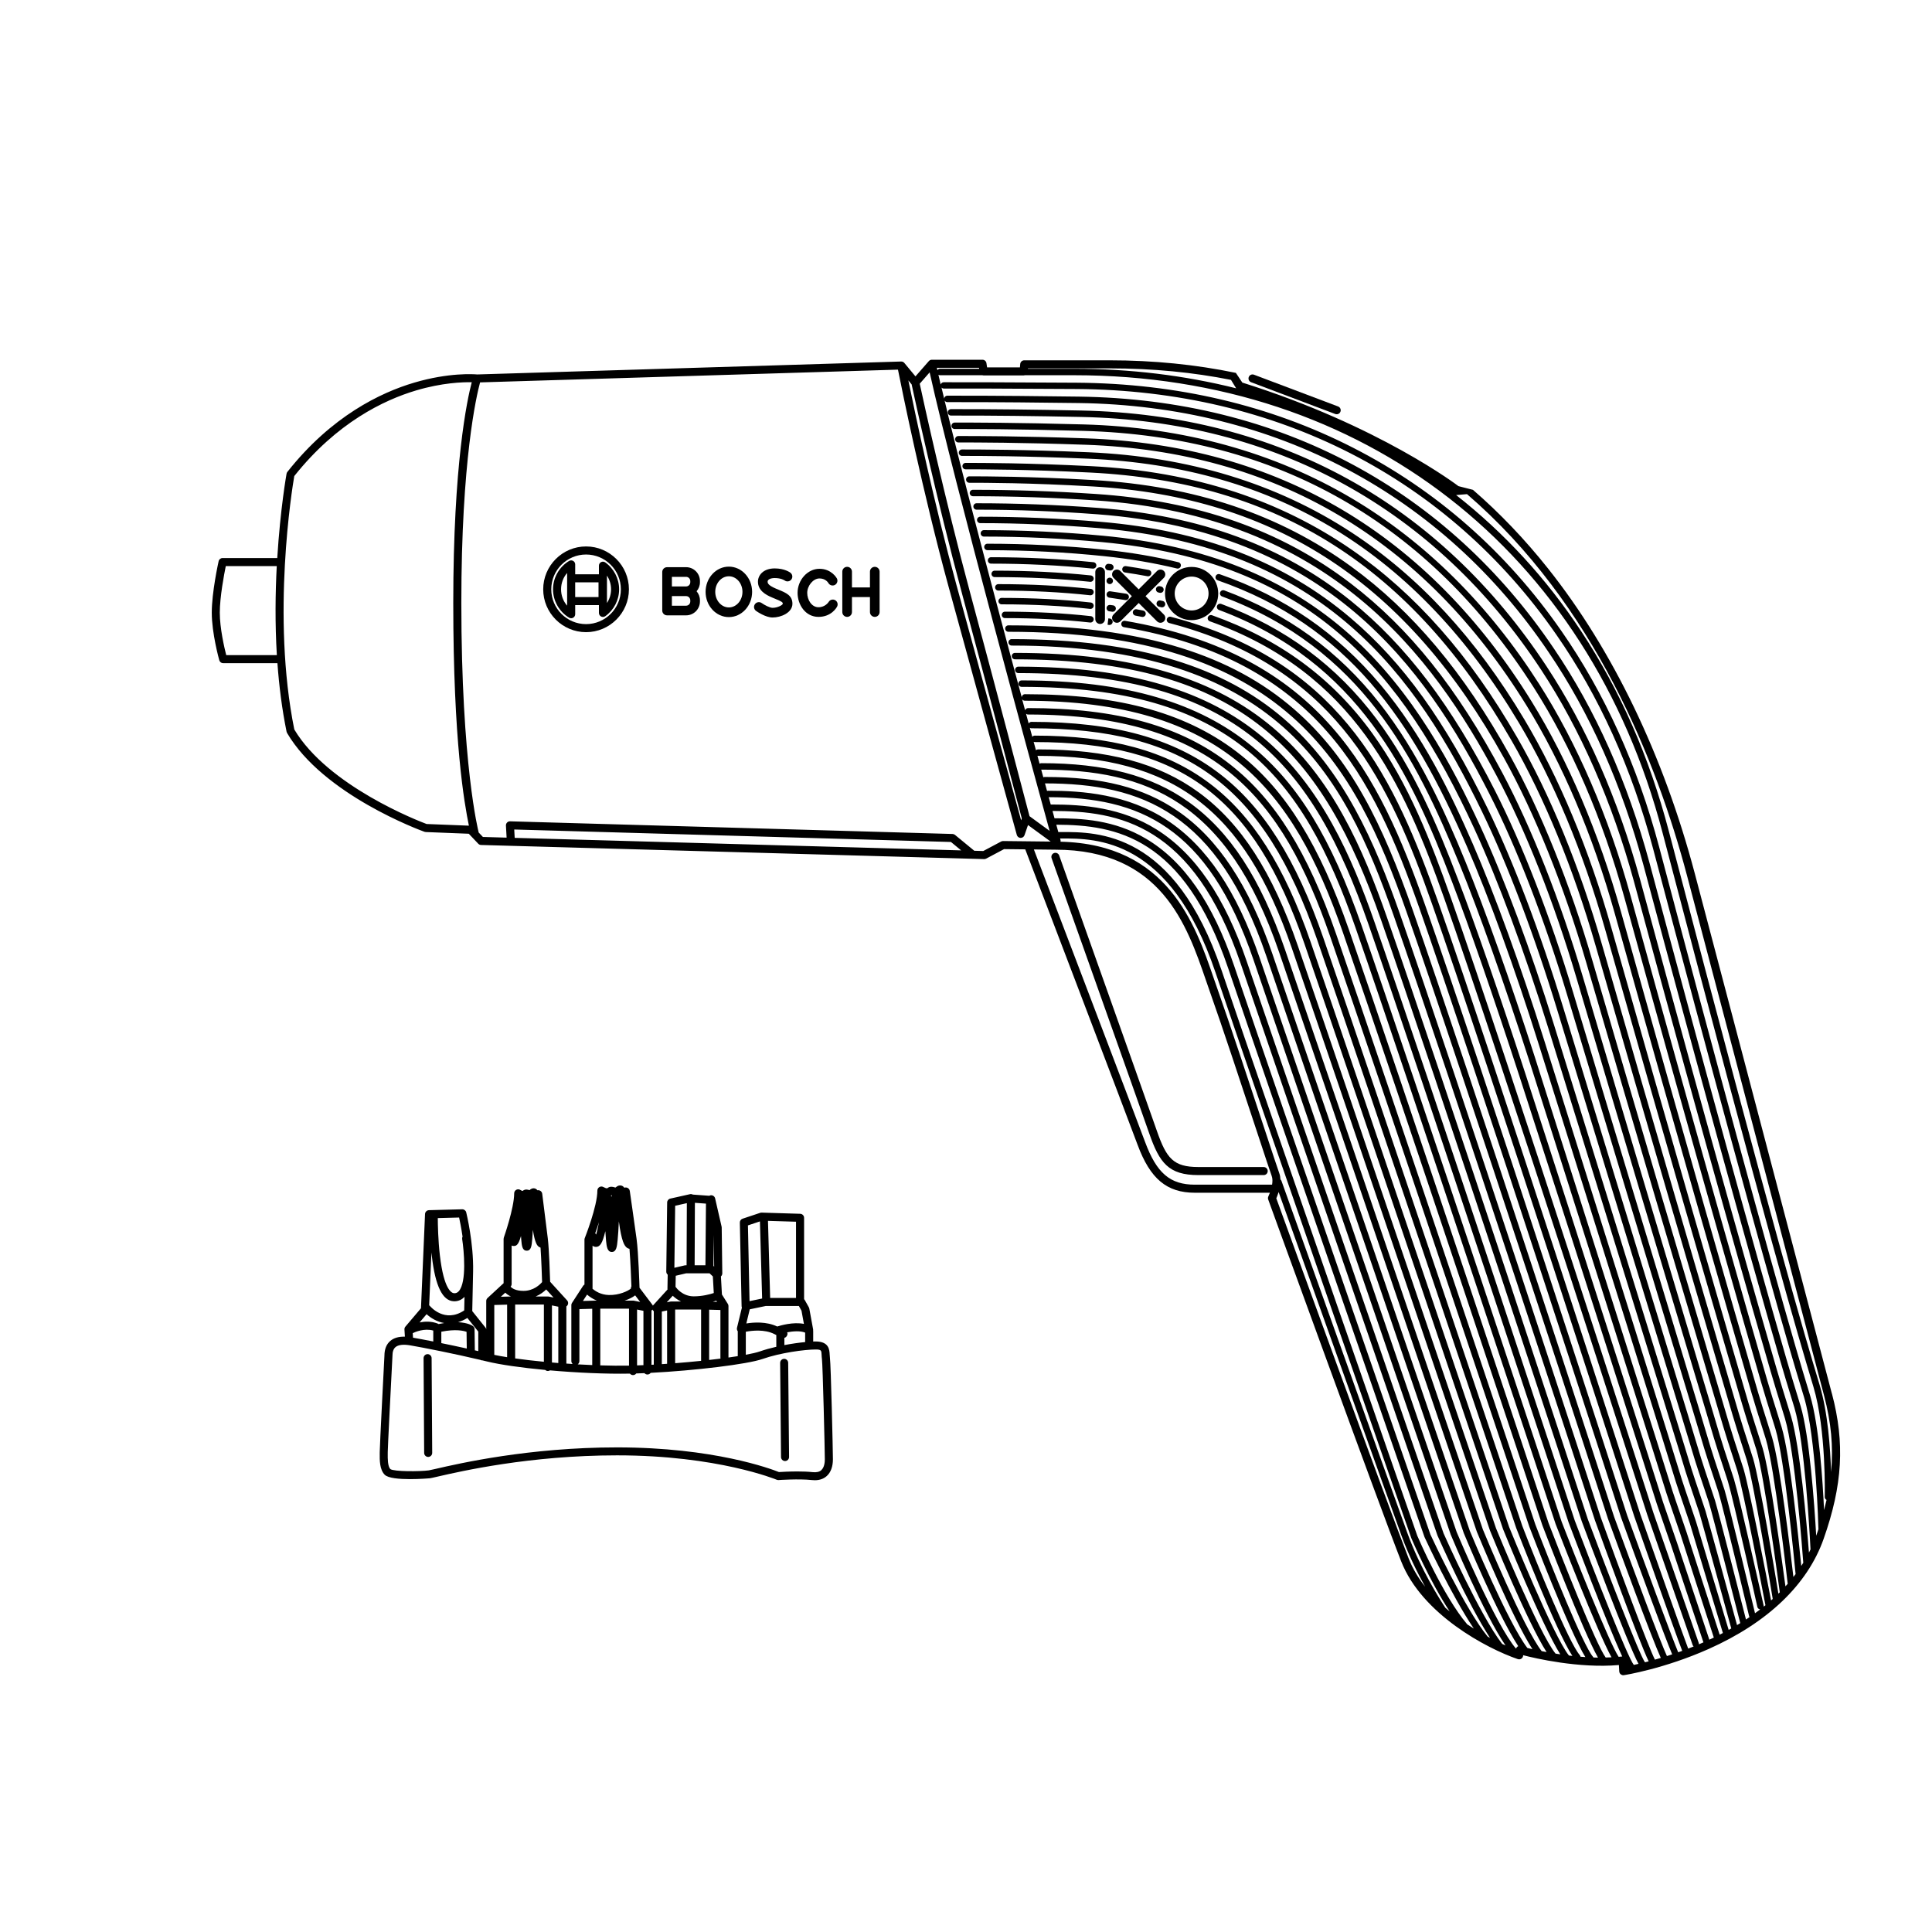 <?xml version="1.0" encoding="UTF-8"?>
<svg id="Ebene_2" xmlns="http://www.w3.org/2000/svg" viewBox="0 0 1700.79 1700.79">
  <defs>
    <style>
      .cls-1 {
        fill: none;
        stroke: #000;
        stroke-linecap: round;
        stroke-linejoin: round;
        stroke-width: 7.09px;
      }
    </style>
  </defs>
  <g>
    <path d="M1612.65,1226.83c-4.1-15.51-16.11-61.13-31.33-118.94-29.4-111.65-69.65-264.56-89.36-338.96-27.52-103.93-72.17-196.73-129.11-268.38-20.43-25.71-42.53-48.86-66.16-69.33l-12.76-3.25s-69.41-53.18-190.27-91.17l-5.69-8.54c-35.39-7.35-72.52-11.06-111.2-11.06h-75.11c-1.84,0-3.38,1.41-3.53,3.25l-.25,2.97h-28.92l-.57-3.73c-.27-1.73-1.75-3-3.5-3h-44.55c-1.02,0-1.99.44-2.67,1.21l-11.76,13.44-9.78-11.81s-.07-.06-.1-.09c-.11-.13-.24-.24-.36-.35-.06-.05-.13-.11-.19-.16-.16-.12-.34-.22-.52-.31-.04-.02-.07-.04-.11-.06-.46-.2-.96-.31-1.48-.3-.02,0-.04,0-.06,0l-373.24,11.39c-2.71-.24-24.76-1.85-55.44,7.21-29.5,8.71-72.81,29.42-111.65,78.58-.36.45-.6.99-.71,1.56-.11.6-5.52,30.88-8.19,74.27h-48.15c-1.66,0-3.1,1.15-3.46,2.77-.25,1.1-6.04,27.27-6.04,45.32s6.34,40.92,6.61,41.88c.43,1.53,1.82,2.58,3.41,2.58h47.78c1.45,20.02,4,40.43,8.06,60.36.08.38.22.75.42,1.08,31.88,54.35,117.37,85.7,120.99,87.01.34.12.7.19,1.06.21l37.93,1.5,8.33,8.79c.65.68,1.53,1.08,2.47,1.1l442.88,12.43c.62.01,1.22-.13,1.76-.41l15.78-8.38,18.66.21c7.56,19.83,89.07,233.6,98.88,260.09,11.1,29.97,25.72,42.2,50.46,42.2h66.03c-.49,1.32-.98,2.42-1.34,3.16-.43.87-.49,1.88-.16,2.79.98,2.7,98.14,270.47,117.1,318.65,18.3,46.49,75.14,76.56,102.64,85.97,1.08.37,2.28.19,3.21-.47.93-.67,1.48-1.74,1.48-2.88v-.09c10.06,2.6,48.87,11.76,84.29,8.64l.31,5.62c.06,1,.53,1.93,1.31,2.56.64.51,1.42.79,2.23.79.18,0,.36-.01.55-.04,1.44-.22,35.71-5.7,74.71-23.1,51.97-23.19,86.92-56.66,101.09-96.8,16.72-47.36,18.84-84.43,7.34-127.96ZM199.15,576.71c-1.64-6.44-5.66-23.64-5.66-37.38s3.8-33.78,5.28-41h44.87c-1.24,23.55-1.6,50.47.08,78.38h-44.58ZM904.92,324.28h71.85c38.31,0,73.87,3.57,106.9,10.14l4.54,7.41c-45.41-11.37-93.18-17.19-142.53-17.19h-40.8l.03-.36ZM861.84,323.77l.13.87h-34.39c-.98,0-1.85.5-2.36,1.26-.16-.72-.32-1.43-.47-2.13h37.08ZM818.39,327.82c21.94,98.41,91.08,350.73,105.63,403.63l-17.71-12.94c-3.13-11.93-28.85-109.77-52-195.64-22.73-84.29-41.78-171.8-44.65-185.08l8.73-9.98ZM802.54,338.39c2.07,9.64,21.56,99.67,44.93,186.32,23.27,86.3,49.12,184.68,52.04,195.77l-.58,1.67c-9.02-32.72-36.3-131.78-57.05-207.58-19.59-71.56-35.94-148.88-42.23-179.68l2.9,3.5ZM375.57,725.4c-7.1-2.66-86.87-33.46-116.49-83.24-20.21-99.92-1.9-212.12-.02-223.06,37.43-47.06,78.93-66.96,107.2-75.37,22.95-6.83,41.14-7.4,49.03-7.24-4.05,15.39-16.27,72-16.27,194.29s9.78,176.55,13.76,196.08l-37.23-1.47ZM453.1,737.59l-.41-7.36,384.46,10.99,9,7.4-393.05-11.03ZM883.05,740.39c-.59-.02-1.18.14-1.7.41l-15.75,8.37-7.9-.22-16.99-13.97c-.61-.5-1.36-.78-2.15-.81l-389.53-11.14c-1-.03-1.95.36-2.64,1.07s-1.05,1.68-1,2.67l.59,10.62-20.87-.59-3.75-3.96c-.02-.17-.04-.35-.08-.52-.15-.58-15.16-59.35-15.16-201.54,0-125.68,13.32-182.4,16.5-194.15l367.88-11.23c3.45,17.35,21.82,108.03,44.54,191.03,25.09,91.66,59.74,217.34,60.09,218.6.41,1.5,1.75,2.55,3.3,2.6,1.56.03,2.95-.92,3.46-2.38l3.09-8.94,19.91,14.55-41.85-.47ZM1119.84,1042.9h-67.97c-21.79,0-33.67-10.18-43.81-37.57-9.49-25.63-86-226.29-97.91-257.54l18.96.21c92.99,0,115.82,66.46,132.5,114.98,1.2,3.5,2.36,6.87,3.5,10.09,10.62,29.87,28.98,85.51,41.13,122.34,7.05,21.37,12.14,36.81,13.28,39.85.82,2.19.77,4.93.33,7.64ZM1240.09,1371.99c-18.22-46.3-108.93-296.15-116.53-317.09.55-1.25,1.34-3.19,2.04-5.5,16.13,45.2,95.76,268.32,108.01,302.06,6.26,17.26,14.19,33.15,20.97,45.35-5.91-7.51-10.93-15.78-14.49-24.83ZM1272.36,1415.34c-5.04-7.61-22.02-34.41-33.42-65.81-13.57-37.37-109.87-307.28-110.84-310-.18-.5-.49-.92-.88-1.23-.09-1.89-.4-3.77-1.06-5.53-1.09-2.9-6.43-19.09-13.19-39.58-12.16-36.85-30.53-92.55-41.18-122.49-1.13-3.19-2.29-6.54-3.48-10.01-16.13-46.96-40.39-117.55-134.68-119.71.1-.52.08-1.06-.06-1.6-.03-.1-.14-.52-.34-1.23h.85c31.12-.11,95.88-.32,135.83,117.56,45.75,134.97,171.24,494.71,172.5,498.33.02.06.04.12.07.17.78,1.83,16,37.53,33.73,64.39-1.29-1.06-2.57-2.14-3.83-3.24ZM1291.67,1429.99c-21.06-24.69-42.93-75.55-43.95-77.92-2.59-7.43-126.96-363.98-172.45-498.19-41.26-121.75-108.78-121.53-141.22-121.41h-2.39c-.5-1.81-1.09-3.97-1.77-6.45,52.77.18,112.03,10.8,151.23,126.14,45.89,135.06,171.56,497.1,172.83,500.74.03.09.06.17.1.25,1.11,2.41,23.68,51.32,43.37,80.52-1.9-1.18-3.82-2.4-5.75-3.68ZM1309.59,1440.71c-20.08-24.64-48.87-86.62-50.34-89.81-2.99-8.62-127.21-366.48-172.77-500.57-18.92-55.68-44.37-92.35-77.79-112.1-27.92-16.5-56.07-17.88-80.26-17.88-.04,0-.07,0-.11.01-.55-2.01-1.14-4.17-1.77-6.46,58.23.13,123.65,11.14,165.77,134.73,46.04,135.16,171.89,499.48,173.15,503.15.03.07.05.15.09.22,1.23,2.78,26.47,59.82,46.12,89.84-.69-.36-1.39-.73-2.09-1.11ZM1322.38,1447.14c-19.23-24.58-50.18-94.16-51.58-97.33-2.82-8.17-127.37-368.72-173.11-503.01-19.48-57.16-45.53-95.32-79.64-116.67-30.84-19.3-64.08-21.9-92.53-21.9-.17,0-.34.02-.51.05-.57-2.08-1.16-4.25-1.78-6.5,78.9.13,139.77,24.68,180.3,143.32,46.18,135.25,172.22,501.87,173.48,505.56.02.06.04.11.06.17,1.29,3.09,29.22,69.94,48.27,97.69-.95-.43-1.94-.88-2.97-1.36ZM1334.56,1451.29c-17.83-20.6-50.95-99.56-52.21-102.57-2.53-7.36-127.51-370.91-173.45-505.46-20.07-58.75-46.73-98.41-81.5-121.24-34.98-22.97-74.38-25.91-104.79-25.91-.31,0-.6.06-.88.15-.59-2.14-1.19-4.34-1.81-6.61,85.73.05,151.68,25.94,194.83,151.91,46.87,136.91,173.81,507.97,173.81,507.97.02.06.04.11.06.16,1.32,3.2,29.58,71.46,47.91,99.45-.93.47-1.55,1.24-1.96,2.16ZM1344.57,1450.74c-17.18-22.48-49.45-100.19-50.67-103.14-2.18-6.38-127.33-372.17-173.78-507.89-20.7-60.44-47.97-101.59-83.37-125.81-30.24-20.7-66.34-29.92-117.05-29.92-.45,0-.86.11-1.24.3-.6-2.2-1.22-4.46-1.85-6.77.06,0,.11.02.17.02,92.47,0,163.43,27.29,209.18,160.49,46.48,135.44,172.87,506.65,174.14,510.38.02.05.04.11.06.16,1.39,3.38,31.23,75.94,48.87,103.24-1.72-.39-3.22-.75-4.46-1.05ZM1357.16,1453.52c-15.97-20.34-50.47-103.99-51.73-107.04-2.51-7.36-127.87-375.54-174.12-510.31-21.66-63.07-48.75-104.5-85.24-130.39-32.63-23.15-73.72-33.93-129.3-33.93-.58,0-1.13.18-1.58.48-.62-2.29-1.26-4.62-1.9-6.99.18.04.37.06.57.06,118.8,0,181.41,47.41,223.31,169.08,46.62,135.54,173.2,509.04,174.47,512.79.02.05.04.11.06.16,1.45,3.57,32.98,80.83,49.79,106.93-1.5-.28-2.95-.56-4.32-.83ZM1369.39,1455.73c-14.6-17.92-51.13-107.22-52.41-110.37-2.48-7.32-128.05-377.85-174.45-512.74-22.36-64.94-50.04-107.83-87.12-134.97-35.36-25.88-80.34-37.94-141.55-37.94-.73,0-1.39.28-1.89.74-.66-2.42-1.33-4.88-2.01-7.38.31.11.64.19.98.19,128.37,0,192.72,48.15,237.43,177.67,46.77,135.63,173.52,511.42,174.8,515.2.02.05.04.1.06.16,1.51,3.73,34.35,84.82,50.34,110.08-1.43-.21-2.82-.43-4.18-.65ZM1381.19,1457.4c-13.39-16.34-51.39-109.97-52.68-113.16-2.47-7.32-128.24-380.16-174.79-515.16-23.09-66.89-51.37-111.23-89-139.55-38.02-28.61-86.89-41.94-153.79-41.94-.89,0-1.67.42-2.19,1.05-.71-2.6-1.42-5.23-2.14-7.9.42.24.9.39,1.41.39,136.4,0,204.57,50.48,251.56,186.25,46.91,135.73,173.85,513.81,175.13,517.62.01.04.03.08.04.12,1.51,3.91,35.21,91.18,49.46,112.63-1.02-.11-2.02-.23-3.02-.35ZM1391.36,1458.45c-.08-.52-.3-1.03-.67-1.45-9.52-10.85-37.27-79.18-50.63-113.85-2.22-6.6-128.38-382.37-175.13-517.61-23.84-68.89-52.72-114.69-90.88-144.13-40.63-31.34-93.39-45.94-166.03-45.94-1.06,0-1.97.58-2.45,1.44-.77-2.84-1.55-5.71-2.33-8.62.5.44,1.15.72,1.87.72,164.96,0,223.96,74.55,265.68,194.84,47.06,135.82,174.18,516.2,175.46,520.03.01.04.03.08.04.12,1.54,4.02,35.7,92.94,49.34,114.78-1.43-.1-2.85-.21-4.26-.32ZM1402.76,1459.15c-.11-.23-.24-.45-.42-.66-8.54-9.73-36.91-80.4-50.74-116.47-2.22-6.64-128.56-384.69-175.46-520.03-24.95-71.93-53.56-117.79-92.77-148.72-43.2-34.07-99.84-49.94-178.26-49.94-1.26,0-2.31.82-2.68,1.96-.87-3.21-1.75-6.47-2.64-9.76.5.8,1.38,1.34,2.4,1.34,174.1,0,236.14,77.84,279.81,203.43,47.21,135.92,174.51,518.59,175.79,522.44.01.04.03.08.04.12,1.57,4.1,35.62,93.17,48.94,116.39-1.34-.02-2.67-.06-4-.11ZM1598.85,1351.79c-1.63-27.9-5.91-87.94-13.76-114.11-.8-2.67-1.82-6-3-9.83-2.69-8.78-6.04-19.7-9.47-31.55-31.21-107.67-71.73-254.52-120.45-436.46-19.34-71.56-47.65-135.09-84.15-188.79-47.07-69.75-106.72-124.3-177.29-162.14-71.69-38.43-152.73-58.54-240.87-59.76-29.47-.41-73.2-.88-114.18-.82h-1.68c-1.57,0-2.83,1.27-2.83,2.84s1.27,2.83,2.83,2.83h1.69c40.94-.07,84.65.41,114.1.81,172.82,2.4,319.69,80.31,413.54,219.4,36.15,53.19,64.2,116.14,83.37,187.09,48.73,181.97,89.26,328.85,120.48,436.56,3.45,11.89,6.8,22.84,9.5,31.64,1.17,3.82,2.19,7.14,2.99,9.8,9.02,30.08,13.39,109.11,14.17,124.68-.45.94-.91,1.88-1.37,2.8-1.96-25.01-7.91-93.73-15.74-119.85-.81-2.7-1.96-6.41-3.31-10.75-2.71-8.75-6.09-19.64-9.15-30.21l-1.22-4.2c-14.43-49.76-52.75-181.95-119.28-427.68-19.49-71.07-47.16-134.13-82.24-187.43-94.59-143.75-236.21-221.64-409.56-225.27-41.17-.86-79.06-1.27-112.63-1.23h-2.12c-1.57,0-2.83,1.27-2.83,2.84s1.27,2.83,2.83,2.83h2.13c33.52-.04,71.38.36,112.51,1.22,171.4,3.58,311.43,80.6,404.94,222.72,34.26,52.06,62.44,116.32,81.5,185.81,66.54,245.77,104.88,377.99,119.31,427.77l1.22,4.2c3.08,10.62,6.46,21.54,9.19,30.31,1.34,4.32,2.48,8.01,3.29,10.7,8.89,29.65,15.58,119.08,16.17,127.16-.58.95-1.17,1.89-1.77,2.81-2.35-24.18-9.94-97.66-17.34-122.34-.78-2.61-2.04-6.61-3.49-11.23-2.76-8.8-6.2-19.76-8.96-29.29l-.8-2.76c-13.14-45.34-53.14-183.33-119.75-424.56-19.18-69.46-46.96-133.81-80.32-186.07-44.8-70.18-100.25-125.17-164.79-163.45-68.79-40.79-148.25-62.73-236.18-65.2-60.02-1.68-98.73-1.64-111.44-1.63h-2.2c-1.57,0-2.83,1.27-2.83,2.84s1.27,2.83,2.83,2.83h2.2c12.7,0,51.33-.05,111.28,1.63,170.3,4.78,303.65,80.82,396.35,226.03,33.07,51.79,60.6,115.6,79.64,184.53,66.62,241.26,106.63,379.27,119.77,424.63l.8,2.76c2.78,9.59,6.23,20.58,9,29.41,1.44,4.61,2.69,8.58,3.47,11.16,8.1,26.99,16.77,117.33,17.76,127.89-.64.85-1.28,1.7-1.93,2.53-2.57-22.29-11.81-99.57-18.77-122.79-.74-2.47-2.08-6.69-3.63-11.57-2.82-8.88-6.32-19.93-8.81-28.52-1.26-4.33-2.88-9.92-4.87-16.76-16.76-57.64-56.02-192.63-115.73-405.99-19.36-69.18-46.48-133.05-78.41-184.7-91.5-148-223.51-226.06-392.38-232.03-58.46-2.06-97.78-2.04-110.7-2.04h-1.82c-1.57,0-2.83,1.27-2.83,2.83s1.27,2.83,2.83,2.83h1.82c12.9,0,52.14-.02,110.5,2.04,166.86,5.89,297.32,83.05,387.76,229.34,31.66,51.21,58.55,114.57,77.77,183.25,59.72,213.38,98.98,348.39,115.75,406.04,1.99,6.83,3.61,12.42,4.87,16.75,2.51,8.65,6.02,19.74,8.85,28.65,1.54,4.86,2.87,9.05,3.6,11.49,7.56,25.19,18.3,119.36,19.19,127.2-.66.75-1.32,1.49-1.99,2.23-2.85-21.2-13.73-100.42-20.14-121.79-.69-2.3-2.1-6.69-3.73-11.78-2.88-8.98-6.46-20.16-8.7-27.87-1.88-6.48-4.86-16.68-8.88-30.42-18.7-63.88-57.6-196.82-111.77-387.76-19.55-68.91-46-132.3-76.49-183.33-42.94-71.87-92.73-125.76-152.19-164.77-65.73-43.11-143.65-66.88-231.6-70.64-57.36-2.45-95.99-2.43-110.57-2.45h-.83c-1.57,0-2.83,1.27-2.83,2.83s1.27,2.83,2.83,2.83h.83c14.53,0,53.09,0,110.33,2.44,165.83,7.09,289.86,83.19,379.17,232.65,30.24,50.61,56.49,113.54,75.91,181.97,54.18,190.96,93.09,323.91,111.79,387.8,4.02,13.73,7,23.92,8.88,30.4,2.26,7.78,5.85,19.01,8.74,28.02,1.62,5.06,3.02,9.43,3.7,11.68,6.85,22.85,19.45,117.12,20.56,125.43-.4.4-.82.8-1.22,1.2-3.22-19.68-16.44-99.52-22.28-118.99-.63-2.1-2.03-6.43-3.81-11.92-2.95-9.1-6.61-20.43-8.61-27.31-2.25-7.77-6.72-22.92-12.91-43.9-20.38-69.09-58.32-197.69-107.8-369.71-19.75-68.65-45.53-131.57-74.58-181.96-41.67-72.31-89.39-126.41-145.88-165.4-31.26-21.57-65.71-38.63-102.42-50.7-38.84-12.77-81.53-20.41-126.9-22.69-56.7-2.86-95.63-2.86-110.29-2.86-1.57,0-2.83,1.27-2.83,2.83s1.27,2.83,2.83,2.83c14.62,0,53.45,0,110.01,2.85,164.84,8.3,282.59,83.28,370.57,235.96,28.81,50,54.42,112.49,74.04,180.7,49.49,172.03,87.43,300.65,107.81,369.74,6.18,20.97,10.65,36.11,12.9,43.87,2.02,6.96,5.7,18.33,8.66,27.47,1.69,5.23,3.16,9.75,3.77,11.8,6.2,20.67,21.5,114.51,22.73,122.05-.48.43-.97.86-1.45,1.29-3.9-20.29-19.07-98.54-24.22-115.7-.57-1.9-2.03-6.37-3.88-12.04-3.01-9.22-6.76-20.7-8.52-26.75-2.45-8.44-8.27-28-17.08-57.62-20.4-68.53-58.36-196.1-103.68-351.42-19.67-67.41-45.47-131.55-72.66-180.59-40.37-72.81-86.02-127.12-139.57-166.01-63.4-46.05-137.66-70.96-227.04-76.17-56.04-3.26-96.04-3.26-109.18-3.26-1.57,0-2.83,1.27-2.83,2.83s1.27,2.83,2.83,2.83c13.1,0,52.97,0,108.85,3.25,161.68,9.42,276.71,85.45,361.98,239.27,26.99,48.68,52.62,112.4,72.17,179.43,45.32,155.33,83.29,282.91,103.69,351.45,8.81,29.6,14.63,49.16,17.07,57.58,1.78,6.15,5.55,17.68,8.58,26.94,1.77,5.4,3.29,10.07,3.84,11.9,5.33,17.77,22.26,105.65,24.69,118.3-.52.43-1.05.85-1.57,1.27.05-.33.05-.68-.03-1.03-.85-3.83-20.96-94.01-26.03-110.91-.51-1.68-2.02-6.28-3.94-12.1-3.09-9.35-6.93-21-8.45-26.26-2.52-8.68-10.16-34.12-21.73-72.63-21.6-71.87-57.74-192.15-99.08-331.83-19.89-67.19-45.01-130.83-70.74-179.21-39.57-74.4-81.91-127.33-133.25-166.59-61.71-47.19-135.23-73.03-224.77-78.98-37.2-2.47-72.55-3.67-108.06-3.67-1.57,0-2.83,1.27-2.83,2.83s1.27,2.83,2.83,2.83c35.39,0,70.62,1.2,107.69,3.66,206.15,13.7,297.15,136.83,353.39,242.57,25.56,48.05,50.53,111.32,70.31,178.16,41.35,139.69,77.49,259.98,99.09,331.86,11.57,38.49,19.21,63.92,21.72,72.58,1.55,5.36,5.41,17.06,8.51,26.46,1.83,5.55,3.41,10.34,3.89,11.95,5.01,16.71,25.72,109.58,25.93,110.51.27,1.23,1.32,2.09,2.51,2.2-1.51,1.16-3.03,2.29-4.56,3.4-2.77-11.58-22.69-94.71-26.82-108.47-.44-1.46-2-6.17-3.99-12.13-3.16-9.5-7.09-21.31-8.39-25.8-2.51-8.67-12.5-41.56-27.61-91.35-22.35-73.63-56.12-184.89-93.26-308.54-20.12-66.99-44.56-130.14-68.82-177.83-38.16-75.02-78.49-128.13-126.92-167.14-59.99-48.32-132.77-75.09-222.51-81.82-36.61-2.75-71.59-4.08-106.95-4.08-1.57,0-2.83,1.27-2.83,2.83s1.27,2.83,2.83,2.83c35.21,0,70.06,1.33,106.53,4.07,201.3,15.11,287.26,132.77,344.8,245.88,24.11,47.4,48.42,110.22,68.45,176.89,37.14,123.66,70.92,234.93,93.26,308.56,15.11,49.77,25.09,82.65,27.59,91.28,1.33,4.59,5.28,16.47,8.46,26.01,1.89,5.68,3.52,10.59,3.94,11.96,4.3,14.33,26.8,108.43,27.03,109.38.08.32.21.61.37.88-1.04.71-2.08,1.4-3.12,2.08-4.63-18.13-23.98-93.87-27.23-104.7-.37-1.24-1.99-6.06-4.04-12.17-3.23-9.63-7.25-21.61-8.33-25.32-2.49-8.59-16.1-52.98-36.71-120.16-22.09-72.03-52.35-170.68-84.21-275.16-20.38-66.83-44.14-129.49-66.9-176.45-37.2-76.73-74.39-128.43-120.58-167.64-58.23-49.43-130.27-77.14-220.25-84.71-35.44-2.98-71.05-4.49-105.84-4.49-1.57,0-2.83,1.27-2.83,2.83s1.27,2.83,2.83,2.83c34.64,0,70.09,1.5,105.37,4.47,197.34,16.6,278.21,129.57,336.2,249.17,22.64,46.7,46.29,109.07,66.58,175.63,31.86,104.49,62.12,203.14,84.21,275.17,20.6,67.16,34.21,111.53,36.69,120.08,1.11,3.82,5.15,15.87,8.4,25.54,1.95,5.82,3.64,10.85,3.99,12,3.3,10.99,24.13,92.55,27.63,106.29-.95.59-1.9,1.17-2.85,1.74-4.42-16.14-25.09-91.61-27.73-100.39-.3-1.01-1.97-5.95-4.09-12.2-3.13-9.25-7.41-21.92-8.27-24.86-2.64-9.1-26.15-84.9-58.68-189.81-18.7-60.31-40.28-129.87-62.29-200.95-20.37-65.79-44.06-129.59-64.98-175.06-24-52.13-58.67-118.35-114.25-168.1-56.44-50.51-127.74-79.18-217.99-87.65-34.68-3.25-69.92-4.9-104.73-4.9-1.57,0-2.83,1.27-2.83,2.83s1.27,2.83,2.83,2.83c34.64,0,69.7,1.64,104.2,4.88,183.37,17.2,263.59,113.37,327.62,252.47,20.83,45.25,44.42,108.81,64.72,174.37,22.01,71.08,43.59,140.64,62.29,200.95,32.53,104.88,56.03,180.66,58.65,189.71.89,3.06,5.02,15.28,8.34,25.1,2.02,5.96,3.76,11.1,4.03,12.01,2.67,8.91,24.83,89.82,28.09,101.71-.76.43-1.53.87-2.29,1.29-5.24-17.38-26.84-89.01-28.75-95.36-.22-.74-1.65-4.93-4.15-12.27-3.19-9.36-7.56-22.18-8.2-24.35-3.23-11.18-64.07-205.14-121.02-386.2-20.72-65.84-43.71-129.14-63.07-173.67-19.33-44.45-44.1-95.87-81.25-140.16-38.27-45.63-84.57-77.47-141.55-97.33-1.48-.52-3.09.27-3.61,1.74-.52,1.48.27,3.09,1.74,3.61,114.98,40.08,170.89,122.69,219.47,234.39,19.29,44.36,42.21,107.45,62.87,173.11,56.94,181.03,117.76,374.94,120.98,386.08.67,2.3,4.89,14.66,8.28,24.6,2,5.86,3.89,11.4,4.09,12.07,1.95,6.5,24.49,81.26,29.08,96.47-.95.5-1.89.99-2.83,1.46-5.15-15.86-27.92-86.04-29.2-90.3-.15-.51-1.52-4.49-4.13-12.09-3.29-9.56-7.79-22.66-8.2-24.09-2.03-7.01-59.4-187.56-121.08-381.64-21.74-67.62-44.03-130.41-61.14-172.27-18.27-44.68-41.54-96.2-75.61-139.53-36.3-46.16-81.02-78.67-136.73-99.38-1.47-.54-3.1.2-3.65,1.67-.55,1.47.2,3.1,1.67,3.64,122.62,45.58,170.51,141.45,209.06,235.75,17.06,41.73,39.29,104.37,60.99,171.85,61.67,194.03,119.02,374.54,121.04,381.49.42,1.45,3.85,11.44,8.28,24.36,2.01,5.85,3.91,11.37,4.06,11.88,1.34,4.45,24.81,76.81,29.49,91.21-1.33.64-2.65,1.26-3.95,1.87-10.05-30.07-27.93-83.59-28.48-85.45-.07-.24-.87-2.54-3.77-10.92-3.29-9.5-8.26-23.87-8.55-24.81-1.18-4.06-65.68-205.91-121.14-377.07-23.16-71.01-44.2-131.7-59.22-170.87-18.25-48.02-39.56-98.36-71.62-141.15-35.38-47.21-80.17-80.43-136.92-101.55-1.47-.54-3.1.2-3.65,1.67-.55,1.47.2,3.1,1.67,3.65,122.8,45.72,168.71,143.33,205.22,239.41,15,39.09,36,99.68,59.13,170.6,57.52,177.53,120.18,373.78,121.08,376.89.21.72,3.07,9.02,8.64,25.1,1.85,5.34,3.59,10.39,3.7,10.7.67,2.28,24.48,73.49,28.71,86.15-1.34.59-2.67,1.16-3.99,1.72.04-.4,0-.81-.14-1.22l-39.87-114.41c-1.3-4.04-130.07-405.13-178.47-541.89-17.21-48.63-36.72-99.84-68.98-144.4-35.27-48.72-81.45-82.74-141.18-104-1.47-.53-3.1.24-3.62,1.72-.53,1.47.24,3.1,1.72,3.62,126.82,45.16,170.15,141.64,206.72,244.96,48.37,136.68,177.12,537.7,178.44,541.8l39.89,114.48c.18.51.49.93.88,1.25-1.62.65-3.22,1.28-4.81,1.88-5.18-13.59-27.22-75.88-42.13-118.28-1.29-4.01-129.88-402.82-178.13-539.47-37.55-106.33-82.76-205.22-221.68-246.8-1.35-.4-2.71-.81-4.08-1.2-.05-.01-.09-.02-.14-.04-2.95-.85-6.09-1.71-9.34-2.55-1.51-.39-3.06.52-3.45,2.03-.39,1.52.52,3.06,2.03,3.45,3.23.84,6.36,1.69,9.28,2.54.05.01.1.03.14.04,1.32.38,2.63.77,3.93,1.16,136.37,40.82,180.91,138.36,217.96,243.26,48.23,136.58,176.79,535.31,178.11,539.4,29.65,84.38,39.09,110.29,42.25,118.43-1.19.43-2.38.86-3.55,1.27-5.77-13.68-29.19-77.28-44.88-120.44-2.04-6.31-129.83-400.86-177.79-537-40.61-115.21-91.38-221.07-264.29-250.58-1.54-.26-3.01.77-3.27,2.32-.26,1.54.77,3.01,2.32,3.27,169.87,28.99,219.87,133.32,259.89,246.88,48.08,136.49,176.47,532.92,177.76,536.91.01.03.02.06.03.1,14.45,39.74,37.76,103.42,44.93,120.35-1.57.52-3.11,1.02-4.62,1.5-5.59-11.82-30.24-78.09-46.5-122.62-2.04-6.28-129.64-398.53-177.46-534.58-26.08-74.16-53.77-132.51-104.15-176.25-27.84-24.17-60.49-41.86-99.81-54.08-42.93-13.34-92.59-19.82-151.82-19.82-1.57,0-2.83,1.27-2.83,2.83s1.27,2.83,2.83,2.83c243.62,0,304.78,116.54,350.43,246.36,47.94,136.4,176.14,530.53,177.43,534.5.01.03.02.06.03.1,9.39,25.72,38.19,104.26,46.46,122.38-1.77.53-3.5,1.03-5.18,1.5-5.72-10.97-31.64-80.83-47.47-124.61-1.29-3.94-129.33-395.84-177.14-532.2-21.9-62.4-49.44-126.39-102.25-171.66-26.8-22.97-58.1-39.76-95.71-51.31-40.72-12.51-87.73-18.59-143.7-18.59-1.57,0-2.83,1.27-2.83,2.83s1.27,2.83,2.83,2.83c233.53,0,292.34,112.47,336.31,237.78,47.79,136.3,175.82,528.14,177.13,532.17,6.72,18.59,38.16,105.23,47.33,124.26-1.12.29-2.2.57-3.25.84-4.7-6.19-33.21-80.16-50.28-125.88-2.16-6.57-129.29-393.94-176.79-529.73-21.24-60.66-48.1-122.89-100.35-167.07-25.76-21.78-55.72-37.66-91.6-48.55-38.5-11.69-82.85-17.37-135.58-17.37-1.57,0-2.83,1.27-2.83,2.83s1.27,2.83,2.83,2.83c202.35,0,271.36,84.04,322.18,229.19,47.65,136.2,175.49,525.76,176.77,529.67.01.04.02.07.04.11,4.31,11.55,40.17,107.35,49.9,125.34-1.48.34-2.86.66-4.13.94-5.56-7.05-34.02-79.58-51.97-127.09-2.2-6.67-129.12-391.64-176.46-527.3-19.61-56.13-46.64-119.33-98.45-162.48-24.71-20.58-53.33-35.55-87.5-45.78-36.28-10.86-77.98-16.14-127.46-16.14-1.57,0-2.83,1.27-2.83,2.83s1.27,2.83,2.83,2.83c193.2,0,259.25,80.89,308.06,220.6,47.5,136.11,175.16,523.37,176.44,527.26.01.04.03.08.04.11,3.89,10.3,33.21,87.68,47.11,117.73-1.05.12-2.1.22-3.15.32-8.23-12.27-38.7-89.15-50.17-118.88-2.29-6.91-128.95-389.36-176.12-524.87-26.94-77.29-55.81-124.51-96.56-157.89-23.66-19.38-50.94-33.45-83.39-43.02-34.06-10.04-73.09-14.91-119.34-14.91-1.57,0-2.83,1.27-2.83,2.83s1.27,2.83,2.83,2.83c184.04,0,247.14,77.74,293.93,212.02,47.35,136.01,174.83,520.98,176.12,524.85.01.04.03.09.05.13,4.03,10.44,36.94,95.37,49.19,117.33-1.71.08-3.42.14-5.13.17-8.69-11.84-39.03-88.89-50.28-118.35-2.22-6.68-128.75-387.01-175.79-522.45-25.75-74.07-54.95-121.35-94.66-153.3-45.73-36.8-106.27-53.93-190.5-53.93-1.54,0-2.78,1.23-2.83,2.75-24.19-89.59-54.99-205.68-70.63-272.7.52.54,1.24.88,2.05.88h.97c14.43-.02,54.62-.02,115.98.41,176.28,1.22,326.19,77.96,422.13,216.09,37.67,54.04,66.35,117.42,85.24,188.38,51.71,195.18,93.35,347.73,120.43,441.15,3.98,13.74,7.37,24.91,10.09,33.89.9,2.97,1.71,5.63,2.41,7.98,10.69,35.64,12.64,115.06,12.66,115.85,0,.12.03.24.04.35-.61,1.83-1.23,3.68-1.89,5.54ZM1605.77,1329.41c-1.15-25.49-4.31-74.34-12.31-100.99-.71-2.35-1.51-5.02-2.42-7.99-2.72-8.96-6.1-20.12-10.07-33.82-27.06-93.38-68.7-245.89-120.39-441.03-19.06-71.59-48.02-135.57-86.07-190.16-48.34-69.61-110.12-123.91-183.6-161.4-73.08-37.29-154.89-56.5-243.14-57.11-61.37-.42-101.59-.43-116.02-.41h-.96c-1.27,0-2.34.85-2.7,2-.69-2.97-1.35-5.84-1.97-8.6.43.26.92.42,1.46.42h37.21c.35.12.73.19,1.12.19h35.22c.39,0,.76-.08,1.11-.19h43.44c254.32,0,452.74,154.2,517.83,402.43,94.01,358.49,119.78,444.36,132.17,485.63l.72,2.41c11.39,37.96,10,96.42,9.98,97.01-.03,1.14.62,2.13,1.58,2.61-.66,2.97-1.4,5.97-2.2,9.01ZM1601.84,1219.15l-.72-2.41c-12.38-41.24-38.13-127.04-132.11-485.43-17.01-64.86-42.96-123.98-77.13-175.72-30.48-46.15-67.46-86.39-110.03-119.79l9.6-.8c112.25,96.52,167.31,236.25,193.66,335.75,19.7,74.4,59.96,227.31,89.36,338.95,15.22,57.81,27.23,103.44,31.33,118.94,6.18,23.39,8.28,44.88,6.13,67.24-.61-20.86-2.8-52.45-10.09-76.73Z"/>
    <path d="M1112.47,1027.36h-57.5c-21.96,0-28.1-7.55-36.54-31.81-8.2-23.57-85.22-240.25-85.99-242.44-.66-1.84-2.68-2.81-4.53-2.15-1.84.66-2.81,2.68-2.15,4.53.78,2.19,77.79,218.85,85.98,242.4,8.97,25.79,16.96,36.57,43.23,36.57h57.5c1.96,0,3.54-1.59,3.54-3.54s-1.59-3.54-3.54-3.54Z"/>
    <path d="M515.93,481.05c-20.8,0-37.73,16.93-37.73,37.73s16.93,37.73,37.73,37.73,37.73-16.93,37.73-37.73-16.93-37.73-37.73-37.73ZM515.93,549.43c-16.9,0-30.64-13.75-30.64-30.64s13.75-30.64,30.64-30.64,30.64,13.75,30.64,30.64-13.75,30.64-30.64,30.64Z"/>
    <path d="M532.84,495.11c-1.08-.77-2.5-.88-3.68-.27-1.18.61-1.92,1.82-1.92,3.15v7.58h-20.88v-8.72c0-1.28-.69-2.45-1.8-3.08-1.11-.63-2.47-.61-3.57.04-8.73,5.24-14.15,14.8-14.15,24.97s5.42,19.73,14.15,24.97c.56.34,1.19.5,1.82.5s1.2-.15,1.75-.46c1.11-.63,1.8-1.81,1.8-3.08v-8.02h20.88v6.89c0,1.33.74,2.54,1.92,3.15.51.26,1.07.39,1.62.39.73,0,1.45-.22,2.06-.66,7.63-5.46,12.19-14.31,12.19-23.67s-4.56-18.21-12.19-23.67ZM499.26,509.12v24.07c-3.42-3.93-5.34-8.99-5.34-14.4s1.93-10.47,5.34-14.4v4.73ZM526.89,525.6h-20.54v-12.94h20.54v12.94ZM534.32,530.85v-24.14c2.33,3.55,3.62,7.74,3.62,12.07s-1.29,8.52-3.62,12.07Z"/>
    <path d="M603.99,499.31h-16.75c-2.35,0-4.25,1.9-4.25,4.25v33.9c0,2.35,1.9,4.25,4.25,4.25h16.75c6.72,0,12.19-5.47,12.19-12.19v-1.07c0-3.03-1.12-5.81-2.96-7.94,1.84-2.14,2.96-4.91,2.96-7.94v-1.07c0-6.72-5.47-12.19-12.19-12.19ZM607.68,529.52c0,2.03-1.66,3.69-3.69,3.69h-12.5v-8.45h12.5c2.03,0,3.69,1.66,3.69,3.69v1.07ZM607.68,512.57c0,2.03-1.66,3.69-3.69,3.69h-12.5v-8.45h12.5c2.03,0,3.69,1.66,3.69,3.69v1.07Z"/>
    <path d="M641.63,498.82c-11.29,0-20.48,9.96-20.48,22.21s9.19,22.21,20.48,22.21,20.48-9.96,20.48-22.21-9.19-22.21-20.48-22.21ZM641.63,534.73c-6.6,0-11.98-6.15-11.98-13.71s5.37-13.71,11.98-13.71,11.98,6.15,11.98,13.71-5.37,13.71-11.98,13.71Z"/>
    <path d="M685.4,519.15c-.76-.31-1.56-.64-2.41-1-7.24-3.06-7.24-5.11-7.24-6.1,0-1.9,2.52-3.17,6.28-3.17,5.6,0,8.47,1.94,8.68,2.09,1.85,1.39,4.49,1.04,5.91-.8,1.44-1.86,1.09-4.53-.77-5.96-.51-.39-5.2-3.82-13.82-3.82-10.16,0-14.78,6.05-14.78,11.68,0,7.69,6.65,11.49,12.44,13.93.87.37,1.69.71,2.48,1.03,6.33,2.61,6.93,3.14,6.93,4.46,0,1.1-4.59,3.6-8.96,3.6-2.5,0-7.14-2.47-9.63-4.23-1.92-1.36-4.57-.9-5.93,1.02-1.36,1.92-.9,4.57,1.02,5.93.84.59,8.36,5.79,14.54,5.79,7.32,0,17.46-4.21,17.46-12.11,0-7.3-5.65-9.63-12.19-12.33Z"/>
    <path d="M735.31,528.4c-2.02-1.19-4.62-.54-5.81,1.48-.12.19-2.98,4.68-8.97,4.68s-9.91-6.44-9.91-12.67,5.23-12.67,10.77-12.67,7.73,3.83,7.88,4.07c1.15,2.02,3.72,2.74,5.76,1.61,2.05-1.14,2.79-3.73,1.65-5.78-.19-.34-4.79-8.4-15.29-8.4s-19.27,9.89-19.27,21.17c0,10.41,6.89,21.17,18.41,21.17s16.05-8.47,16.27-8.83c1.19-2.02.53-4.65-1.49-5.84Z"/>
    <path d="M770.09,498.99c-2.35,0-4.25,1.9-4.25,4.25v13.88h-15.84v-13.88c0-2.35-1.9-4.25-4.25-4.25s-4.25,1.9-4.25,4.25v35.57c0,2.35,1.9,4.25,4.25,4.25s4.25-1.9,4.25-4.25v-13.19h15.84v13.19c0,2.35,1.9,4.25,4.25,4.25s4.25-1.9,4.25-4.25v-35.57c0-2.35-1.9-4.25-4.25-4.25Z"/>
    <path d="M968.47,499.34c-2.35,0-4.25,1.9-4.25,4.25v41.44c0,2.35,1.9,4.25,4.25,4.25s4.25-1.9,4.25-4.25v-41.44c0-2.35-1.9-4.25-4.25-4.25Z"/>
    <path d="M1008.42,524.83l16.16-16.16c1.66-1.66,1.66-4.35,0-6.01s-4.35-1.66-6.01,0l-16.16,16.16-16.16-16.16c-1.66-1.66-4.35-1.66-6.01,0s-1.66,4.35,0,6.01l16.16,16.16-16.16,16.16c-1.66,1.66-1.66,4.35,0,6.01.83.83,1.92,1.25,3.01,1.25s2.18-.42,3.01-1.25l16.16-16.16,16.16,16.16c.83.83,1.92,1.25,3.01,1.25s2.18-.42,3.01-1.25c1.66-1.66,1.66-4.35,0-6.01l-16.16-16.16Z"/>
    <path d="M1025.6,522.5c0,12.91,10.5,23.42,23.42,23.42s23.42-10.5,23.42-23.42-10.5-23.42-23.42-23.42-23.42,10.5-23.42,23.42ZM1049.02,507.58c8.22,0,14.91,6.69,14.91,14.91s-6.69,14.91-14.91,14.91-14.91-6.69-14.91-14.91,6.69-14.91,14.91-14.91Z"/>
    <path d="M960.28,542.41c-23.43-2.61-48.86-3.94-75.58-3.94-1.57,0-2.83,1.27-2.83,2.83s1.27,2.83,2.83,2.83c26.51,0,51.73,1.31,74.96,3.9.11.01.21.02.32.02,1.42,0,2.65-1.07,2.81-2.52.17-1.56-.95-2.96-2.5-3.13Z"/>
    <path d="M977.11,544.55c-.44-.07-.88-.13-1.38-.2l-.38,2.81-.32,2.82c.4.05.79.11,1.19.17.15.02.3.04.45.04,1.37,0,2.57-.99,2.8-2.39.25-1.55-.81-3-2.35-3.25Z"/>
    <path d="M959.97,536.06c1.43,0,2.65-1.07,2.81-2.52.17-1.56-.95-2.96-2.51-3.13-24.31-2.69-50.72-4.06-78.5-4.06-1.57,0-2.83,1.27-2.83,2.83s1.27,2.83,2.83,2.83c27.58,0,53.78,1.35,77.88,4.02.11.01.21.02.32.02Z"/>
    <path d="M1006.34,537.49c-1.89-.39-3.8-.76-5.72-1.12-1.54-.29-3.02.73-3.31,2.26-.29,1.54.73,3.02,2.26,3.31,1.9.36,3.8.72,5.67,1.11.19.04.39.06.58.06,1.57,0,2.83-1.27,2.83-2.83,0-1.39-1-2.54-2.32-2.79Z"/>
    <path d="M976.61,538.17c.83.11,1.66.23,2.47.35.14.02.27.03.41.03,1.39,0,2.6-1.02,2.8-2.43.22-1.55-.85-2.99-2.4-3.21-.84-.12-1.69-.24-2.55-.35-1.55-.2-2.98.89-3.18,2.44-.2,1.55.89,2.98,2.44,3.18Z"/>
    <path d="M869.25,484.34c34.71,0,69.38,1.78,103.04,5.29,22.39,2.33,43.85,5.98,63.78,10.83.23.06.45.08.67.08,1.28,0,2.44-.87,2.75-2.16.37-1.52-.56-3.05-2.08-3.43-20.18-4.92-41.89-8.61-64.54-10.97-33.85-3.53-68.72-5.32-103.62-5.32-1.57,0-2.83,1.27-2.83,2.83s1.27,2.83,2.83,2.83Z"/>
    <path d="M962.59,494.92c-29.03-2.92-59.35-4.39-90.14-4.39-1.57,0-2.83,1.27-2.83,2.83s1.27,2.83,2.83,2.83c30.6,0,60.74,1.47,89.58,4.37.1,0,.19.01.29.01,1.44,0,2.67-1.09,2.82-2.55.16-1.56-.98-2.95-2.54-3.1Z"/>
    <path d="M1010.19,507.29c.18.03.35.05.53.05,1.34,0,2.53-.95,2.78-2.31.29-1.54-.72-3.02-2.26-3.31-6.47-1.22-13.22-2.35-20.05-3.35-1.55-.23-2.99.84-3.22,2.39s.84,2.99,2.39,3.22c6.76.99,13.43,2.11,19.83,3.31Z"/>
    <path d="M977.16,502.21c.12.01.23.02.34.02,1.41,0,2.64-1.06,2.81-2.5.19-1.55-.92-2.97-2.48-3.15l-1.74-.21c-1.56-.19-2.97.92-3.15,2.48-.19,1.55.92,2.97,2.48,3.15l1.74.21Z"/>
    <path d="M959.97,512.21c1.43,0,2.66-1.08,2.82-2.54.16-1.56-.97-2.95-2.53-3.11-26.74-2.78-55.2-4.19-84.6-4.19-1.57,0-2.83,1.27-2.83,2.83s1.27,2.83,2.83,2.83c29.21,0,57.47,1.4,84.02,4.15.1.01.2.02.3.02Z"/>
    <path d="M1019.85,521.6c.36.08.71.15,1.07.23.22.05.44.08.65.08,1.28,0,2.45-.88,2.76-2.18.36-1.52-.58-3.05-2.11-3.41-.4-.09-.8-.18-1.21-.27-1.53-.32-3.04.66-3.36,2.19-.32,1.53.66,3.04,2.19,3.36Z"/>
    <path d="M976.93,514.18h.05c1.57,0,2.8-1.27,2.8-2.83s-1.3-2.83-2.86-2.83-2.83,1.27-2.83,2.83,1.27,2.83,2.84,2.83Z"/>
    <path d="M959.97,524.06c1.43,0,2.65-1.07,2.81-2.52.17-1.56-.95-2.96-2.51-3.13-25.2-2.77-52.59-4.18-81.42-4.18-1.57,0-2.83,1.27-2.83,2.83s1.27,2.83,2.83,2.83c28.62,0,55.81,1.39,80.8,4.14.11.01.21.02.31.02Z"/>
    <path d="M1020.34,534.13c.65.15,1.3.3,1.95.46h.02c.22.06.44.08.66.08,1.28,0,2.43-.88,2.75-2.18.36-1.52-.59-3.05-2.11-3.42-.68-.16-1.35-.32-2.03-.47-1.53-.34-3.04.62-3.39,2.15-.34,1.53.62,3.04,2.15,3.39Z"/>
    <path d="M976.6,526.14c4.06.56,8.27,1.19,12.86,1.94l1.08.18c.15.03.31.04.47.04h0c1.57,0,2.83-1.27,2.83-2.83,0-1.42-1.05-2.6-2.42-2.8l-1.04-.17c-4.65-.76-8.9-1.4-13.01-1.96-1.55-.21-2.98.87-3.19,2.42-.21,1.55.87,2.98,2.42,3.19Z"/>
    <path d="M730.4,1192.69c-.2-4.4-.53-11.76-12.37-11.76-.66,0-1.39.01-2.15.04v-8.93c0-.17-.03-.33-.05-.49.06-.39.06-.78,0-1.18l-3.37-18.39c-.07-.38-.2-.75-.39-1.09l-3.63-6.48c-.16-.29-.36-.53-.58-.75v-71.59c0-1.92-1.52-3.48-3.44-3.54l-33.93-1.04c-.41-.01-.83.05-1.23.18l-15.54,5.18c-1.47.49-2.45,1.88-2.42,3.44l1.55,73.55c0,.43.12.85.27,1.24l-4.32,17.79c-.26,1.07,0,2.2.68,3.05v21.92c-2.58.41-5.32.82-8.19,1.22v-45.31c0-.09-.02-.17-.03-.26,0-.13-.01-.25-.04-.38-.02-.12-.06-.24-.09-.35-.03-.1-.05-.2-.09-.31-.06-.14-.13-.27-.2-.4-.03-.06-.06-.13-.09-.19l-5.21-8.28-.88-15.93c.74-.66,1.21-1.61,1.2-2.68l-.52-40.4c0-.25-.03-.5-.09-.75l-5.7-24.86c-.44-1.91-2.34-3.1-4.25-2.66-.33.08-.64.21-.92.37l-14.47-1.05c-.75-.41-1.62-.55-2.47-.36l-17.35,3.88c-1.6.36-2.75,1.77-2.77,3.41l-.78,60.86c-.01,1.1.48,2.07,1.26,2.73l-.22,12.27c0,.26.02.52.07.76l-12.62,13.86c-.1.11-.18.24-.26.36-.11-.26-.24-.51-.42-.74l-11.39-15.06c0-.1.02-.2.02-.31-.04-1.25-.97-30.71-2.56-42.47-1.56-11.59-5.96-42.11-6-42.41-.19-1.29-1.06-2.37-2.29-2.82-.83-.3-1.72-.28-2.52.03-.56-.82-1.43-1.66-2.8-1.96-1.54-.33-3.08.17-4.57,1.48-.29.25-.44.31-.43.31-.12.02-.59-.13-.89-.23-1.27-.39-3.9-1.2-6.41.9-.63.06-2.17-.46-3.25-1.09-1.09-.66-2.46-.67-3.57-.04-1.11.63-1.8,1.81-1.8,3.08,0,13.92-11,41.62-11.11,41.9-.17.42-.25.86-.25,1.31v39.57c-.49.28-.92.67-1.24,1.16l-9.74,15s0,0,0,0v.02s-.05.08-.07.12c-.09.16-.18.32-.25.49-.04.1-.06.2-.09.3-.04.12-.08.23-.1.36-.03.14-.03.27-.04.41,0,.08-.02.16-.02.25v49.21c0,1.03.45,1.95,1.16,2.6-1.85-.12-3.7-.24-5.55-.37v-50.33c.14-.09.27-.18.4-.3,1.45-1.32,1.55-3.56.23-5.01l-14.91-16.38c-.17-5.74-.9-28.41-2.06-38.11-1.28-10.77-4.89-39.11-4.92-39.4-.17-1.34-1.09-2.47-2.37-2.91-.61-.21-1.25-.24-1.86-.12-.54-.73-1.34-1.42-2.56-1.67-1.06-.22-2.69-.12-4.4,1.59-.07-.02-.14-.05-.21-.07-.99-.34-3.53-1.23-5.88.75-.49-.11-1.31-.47-1.87-.84-1.08-.73-2.49-.81-3.65-.2-1.16.61-1.88,1.82-1.88,3.13,0,12.96-9.03,38.71-9.12,38.96-.13.38-.2.78-.2,1.18v39.02c-.14.1-.28.21-.42.33l-13.73,12.69s-.04.05-.06.07c-.09.09-.18.19-.26.29-.06.08-.13.15-.19.24-.07.1-.12.21-.18.32-.05.09-.11.18-.15.28-.05.11-.08.22-.11.33-.03.11-.07.21-.1.32-.02.1-.03.21-.04.32-.02.12-.03.24-.04.37,0,.02,0,.05,0,.07v24.87c-.12-.53-.34-1.02-.68-1.45l-11.63-14.53c.08-3.64.33-15.07.75-34.98.52-24.79-5.79-50.84-6.06-51.94-.4-1.62-1.88-2.74-3.54-2.7l-29.27.78c-1.86.05-3.37,1.53-3.45,3.39l-3.57,82.96-13.72,16.17c-.59.7-.89,1.6-.83,2.51l.39,6.31c-5.43-.13-9.72,1.11-12.81,3.72-3.43,2.9-5.18,7.26-5.2,12.96-.23,4.35-4.14,79.87-4.14,84.79,0,.48,0,.99-.01,1.54-.05,5.59-.14,14.03,4.42,18.58,6.07,6.07,39.42,3.12,39.74,3.08.99-.13,2.79-.54,6.76-1.46,20.06-4.63,81.12-18.72,158.02-18.72,88.5,0,140.04,21.26,140.55,21.48.51.22,1.07.31,1.63.27.18-.01,17.95-1.26,29.14-.01.94.1,1.86.16,2.74.16,4.26,0,7.79-1.23,10.5-3.66,3.57-3.2,5.46-8.31,5.46-14.78,0-7.28-1.78-83.44-2.63-89.34-.12-.83-.16-1.73-.2-2.68ZM708.79,1173.15v8.32c-5.37.51-11.75,1.4-18.29,2.65v-6.41c.84-.16,1.65-.66,2.24-1.76.66-1.22.63-2.22.19-3.08,5.17-.98,11.56-1.5,15.86.27ZM700.76,1075.52v67.09h-22.77l-1.92-67.85,24.69.75ZM668.99,1075.24l1.93,67.88-11.08,2.31-1.41-66.68,10.56-3.52ZM660.04,1152.63l14.07-2.94h29.15l2.32,4.15,2.13,11.62c-9.36-1.92-20.68,1.39-23.5,2.3-9.45-4.5-20.58-3.75-27.2-2.68l3.02-12.45ZM656.56,1172.37c5.45-1.04,16.54-2.33,25.15,2.06.61.31,1.17.59,1.69.86v10.31c-5.04,1.16-9.99,2.52-14.46,4.08-2.72.95-6.99,1.95-12.38,2.95v-20.27ZM634.28,1196.01c-3.22.41-6.56.81-10,1.2v-44.26l9.91.27v42.04c0,.26.03.52.09.76ZM630.57,1145.03l.64,1.02-3.68-.1c1.17-.32,2.19-.64,3.04-.92ZM628.33,1087.35l.35,27.63-.16-.15c-.13-.13-.28-.23-.43-.34l.23-27.15ZM611.74,1058.87l9.74.71-.47,54.28h-9.5l.23-54.99ZM624.67,1120.95l2.87,2.72.81,14.62c-3.33,1.1-9.96,2.91-17.67,2.91-9.88,0-15.3-7.5-15.52-7.81-.14-.2-.3-.38-.47-.54l.18-9.77,9.09-2.13h20.71ZM617.2,1152.83v45.15c-7.41.77-15.13,1.48-22.84,2.08v-47.23h22.84ZM594.37,1061.46l10.28-2.3-.23,54.7h-.87c-.27,0-.54.03-.81.09l-9.07,2.12.7-54.62ZM592.24,1140.69c1.7,1.62,4.14,3.55,7.28,5.06h-8.7c-.25,0-.49.03-.72.07l-3.11.63,5.25-5.77ZM582.63,1154.57l4.64-.95v46.96c-1.55.11-3.1.21-4.64.31v-46.33ZM573.51,1153.73s.1-.06.15-.09c.3-.23.54-.5.75-.79.19.45.48.87.86,1.22.09.08.18.14.28.21v47.06c-.68.04-1.36.07-2.03.11v-47.71ZM563.55,1146.15l-5.55-1.13c-.23-.05-.48-.07-.72-.07h-7.36c3.71-1.22,6.96-2.85,9.24-4.6l4.39,5.8ZM566.43,1153.96v47.82c-1.9.08-3.77.15-5.6.21v-49.17l5.6,1.14ZM553.74,1152.03v50.16c-7.8.14-16.39.06-25.33-.22.01-.13.04-.26.04-.39v-49.55h25.29ZM537.93,1052.4c.2-.11.39-.24.58-.37-.01.49-.02.98-.03,1.48-.16-.27-.36-.51-.59-.72.02-.14.03-.27.05-.39ZM527.27,1075.95c-.82,4.36-1.66,8.15-2.46,10.9-.19-.45-.48-.84-.83-1.16.98-2.73,2.13-6.08,3.28-9.74ZM521.63,1133.98v-37.41c.79.67,1.75,1.1,2.93,1.1.11,0,.21,0,.32-.01,3.13-.2,5.44-2.67,8-13.82.2,3.3.41,6.09.64,8.34.52,5.11,1.02,9.94,5.08,9.94s4.54-4.72,5.13-10.69c.39-3.95.75-9.4,1.07-16.2,2.39,17.79,4.92,21.75,7.31,23.33.64.43,1.33.69,2.04.8.94,11.75,1.55,28.59,1.7,33.05-.34.6-.51,1.27-.48,1.95-2.3,2.04-10.29,5.97-19.49,5.67-6.91-.22-11.68-3.28-14.31-5.57.02-.15.05-.31.05-.47ZM516.81,1139.66c1.99,1.75,4.83,3.78,8.54,5.28l-12.19.33,3.65-5.61ZM510.06,1198.21v-45.76l11.3-.31v49.43s.01.09.01.14c-4.23-.17-8.5-.38-12.8-.63.89-.64,1.48-1.69,1.48-2.87ZM480.83,1135.14l6.48,7.12-4.24-.86c-.23-.05-.48-.07-.72-.07h-10.77c4.11-1.73,7.22-4.2,9.25-6.18ZM491.49,1150.34v49.57c-1.88-.15-3.75-.31-5.6-.47v-50.25l5.6,1.14ZM478.8,1148.4v50.4c-8.99-.86-17.55-1.86-25.29-2.95v-47.45h25.29ZM450.41,1130.35v-33.87c.52.24,1.1.39,1.76.39.09,0,.19,0,.28,0,1.67-.09,3.83-.22,6.18-8.75.08,1.24.17,2.38.26,3.39.46,5.1.86,9.5,4.81,9.5s4.33-4.28,4.85-10.2c.19-2.21.38-4.93.55-8.12,1.85,11.71,3.78,13.97,5.49,15.06.4.25.82.44,1.25.56.75,10.71,1.24,25.88,1.38,30.34-1.84,2.16-7.47,7.74-16.36,7.74-6.85,0-10.01-2.24-11.35-3.7.56-.63.9-1.44.9-2.34ZM444.81,1137.97c1.17,1.16,2.78,2.37,4.95,3.36l-8.85.24,3.9-3.6ZM435.13,1148.82l11.3-.31v46.27c-4.12-.66-7.92-1.34-11.3-2.05v-43.91ZM411.43,1160.24l9.61,12.01v17.18c-1.01-.23-2.02-.47-3.03-.7l-.24-18.55c-.01-1.11-.55-2.15-1.45-2.81-.6-.44-4.46-3-13.09-3.41,2.65-.78,5.4-1.99,8.2-3.73ZM410.91,1187.14c-7.67-1.7-15.34-3.32-22.4-4.76v-10.05c12.62-2.48,19.48-.88,22.21.12l.19,14.69ZM404.17,1071.81c.72,3.32,1.94,9.38,3.03,16.8-.32.64-.47,1.38-.34,2.15,1.58,10.02,4.15,37.81-2.94,45.87-1.15,1.31-2.44,1.88-4.08,1.83-2.05-.06-9.02-2.62-12.6-33.26-1.58-13.53-1.81-27.19-1.84-32.89l18.77-.5ZM379.81,1102.56c.11,1.13.24,2.26.37,3.4,3.07,26.36,9.43,39.31,19.45,39.59.12,0,.25,0,.37,0,3.45,0,6.52-1.36,8.92-3.92-.13,5.9-.21,9.86-.26,11.96-17.19,11.47-29.7-3.3-30.27-3.99-.17-.21-.37-.39-.58-.55l2-46.49ZM375.55,1156.9c3.65,3.38,9.05,6.7,15.52,7.8-1.59.24-3.26.53-5.03.9-.27-.2-.55-.37-.88-.5-5.6-2.08-11.22-1.85-15.79-.93l6.17-7.27ZM381.42,1171.33v9.62c-7.15-1.42-13.35-2.58-17.83-3.36l-.25-3.99c2.06-1,10.21-4.53,18.08-2.27ZM723.04,1294.22c-1.71,1.53-4.31,2.11-7.73,1.74-4.05-.45-8.81-.6-13.35-.6-7.25,0-13.93.38-16.25.53-7.08-2.84-57.4-21.71-142.51-21.71-77.71,0-139.36,14.22-159.62,18.9-3.01.69-5.39,1.24-6.08,1.33-8.32,1.08-30.51,1.15-33.87-1.12-2.39-2.49-2.33-9.34-2.29-13.45,0-.57.01-1.11.01-1.61,0-3.82,2.71-56.95,4.14-84.51,0-.06,0-.12,0-.18,0-3.56.9-6.14,2.69-7.64,2.42-2.04,6.86-2.58,12.86-1.56,11.78,2.01,38.5,7.28,61.82,12.8.51.28,1.09.46,1.71.46.05,0,.1-.01.15-.02,1.32.32,2.63.63,3.93.95,11.82,2.9,30.62,5.53,51.32,7.47.63.57,1.45.92,2.36.92.68,0,1.31-.2,1.85-.54,23.76,2.1,49.54,3.26,69.96,2.86.13,0,.27,0,.4,0,.65.79,1.62,1.3,2.73,1.3,1.17,0,2.2-.57,2.84-1.45,2.36-.07,4.77-.16,7.21-.27.65.73,1.58,1.2,2.64,1.2,1.17,0,2.21-.58,2.85-1.46,38.93-1.99,85.08-7.53,98.46-12.21,15.56-5.45,37.15-8.35,46.74-8.35,5.06,0,5.1.76,5.29,4.99.05,1.08.1,2.19.27,3.36.73,5.08,2.55,80.66,2.55,88.33,0,2.51-.4,7.09-3.1,9.5Z"/>
    <path d="M690.32,1196.22s-.02,0-.03,0c-1.96.02-3.53,1.62-3.51,3.58l.78,82.88c.02,1.95,1.6,3.51,3.54,3.51.01,0,.02,0,.03,0,1.96-.02,3.53-1.62,3.51-3.58l-.78-82.88c-.02-1.95-1.6-3.51-3.54-3.51Z"/>
    <path d="M376.4,1192.08c-1.96.01-3.53,1.61-3.52,3.57l.52,83.4c.01,1.95,1.6,3.52,3.54,3.52h.02c1.96-.01,3.53-1.61,3.52-3.57l-.52-83.4c-.01-1.96-1.66-3.54-3.57-3.52Z"/>
  </g>
  <line class="cls-1" x1="1102.63" y1="333.17" x2="1176.71" y2="361.14"/>
</svg>